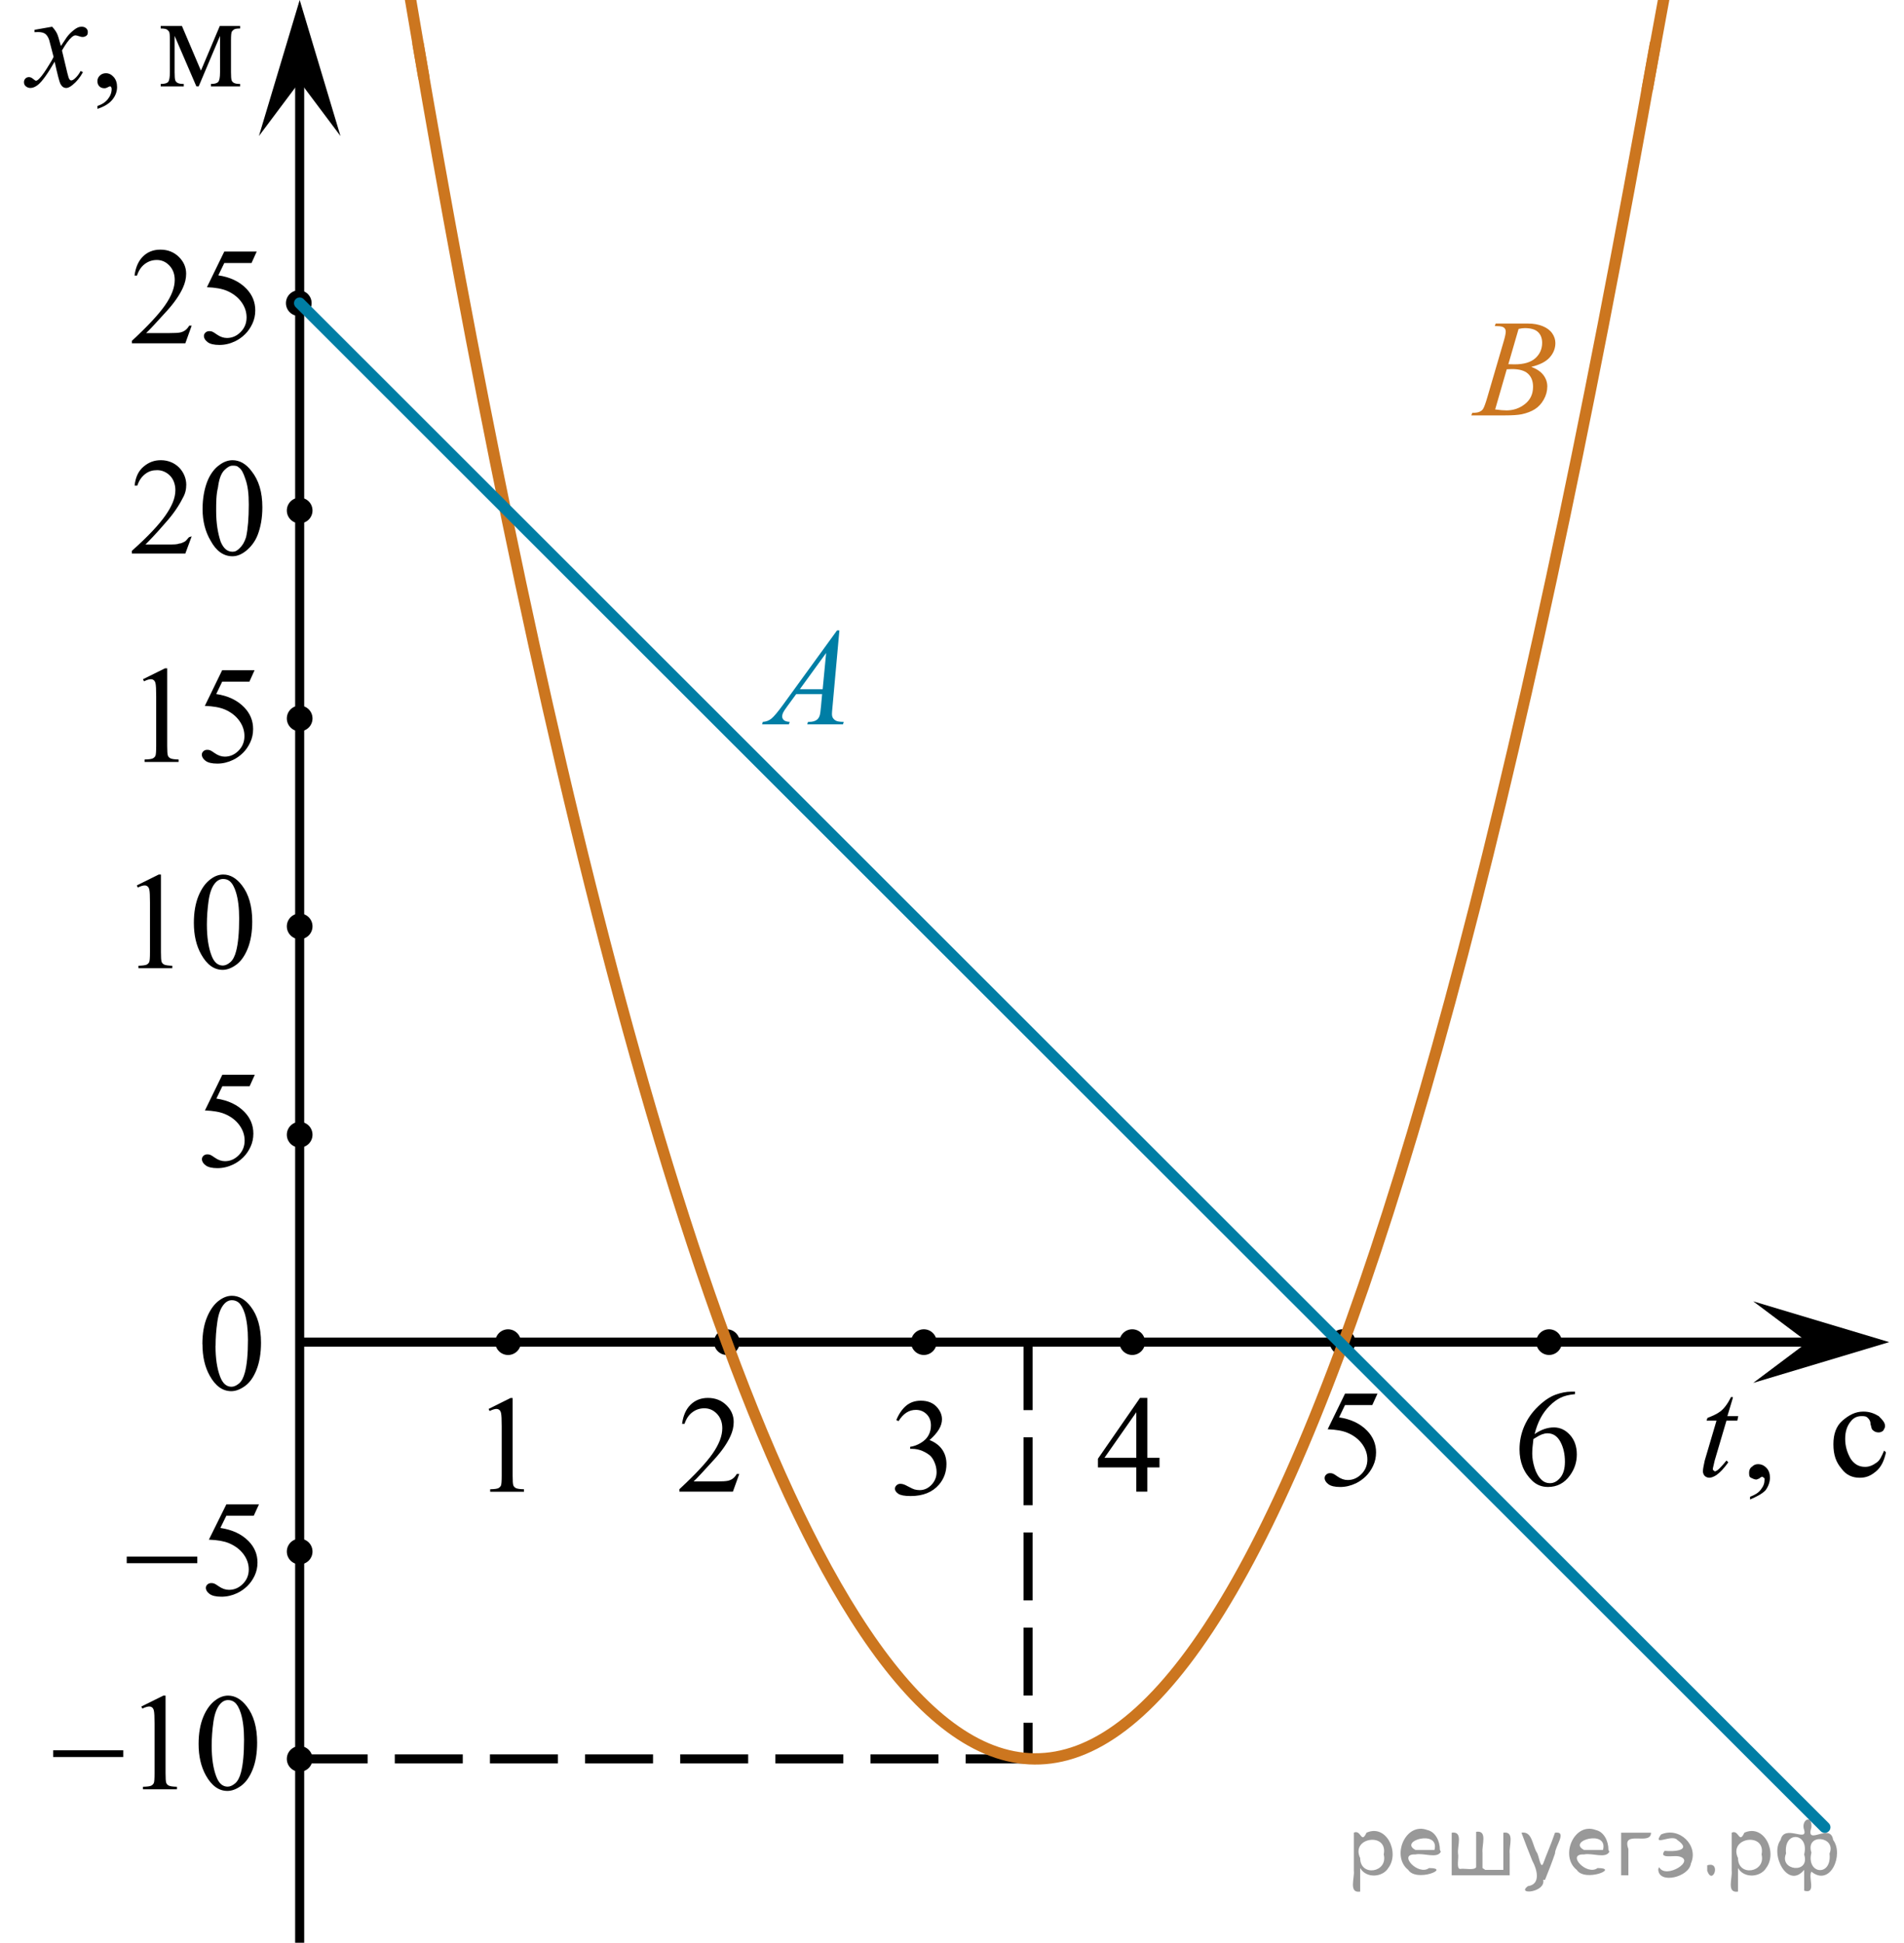 <?xml version="1.0" encoding="utf-8"?>
<!-- Generator: Adobe Illustrator 16.0.0, SVG Export Plug-In . SVG Version: 6.00 Build 0)  -->
<!DOCTYPE svg PUBLIC "-//W3C//DTD SVG 1.1//EN" "http://www.w3.org/Graphics/SVG/1.1/DTD/svg11.dtd">
<svg version="1.1" id="Слой_1" xmlns="http://www.w3.org/2000/svg" xmlns:xlink="http://www.w3.org/1999/xlink" x="0px" y="0px"
	 width="210.135px" height="214.393px" viewBox="-9.416 -15.25 210.135 214.393"
	 enable-background="new -9.416 -15.25 210.135 214.393" xml:space="preserve">
<line fill="none" stroke="#000000" stroke-miterlimit="10" stroke-dasharray="7.5,3" x1="104.045" y1="132.865" x2="104.045" y2="178.856"/>
<circle cx="70.804" cy="132.865" r="1.417"/>
<circle cx="138.757" cy="132.862" r="1.417"/>
<line fill="none" stroke="#000000" stroke-miterlimit="10" x1="23.657" y1="132.865" x2="193.56" y2="132.865"/>
<polygon points="23.66,-6.243 19.16,-0.238 23.66,-15.25 28.16,-0.238 "/>
<g>
	<g>
		<g>
			<g>
				<g>
					<g>
						<g>
							<g>
								<g>
									<g>
										<g>
											<g>
												<g>
													<g>
														<g>
															<g>
																<g>
																	<g>
																		<g>
																			<defs>
																				<rect id="SVGID_1_" x="10.091" y="99.586" width="12.358" height="18.067"/>
																			</defs>
																			<clipPath id="SVGID_2_">
																				<use xlink:href="#SVGID_1_"  overflow="visible"/>
																			</clipPath>
																			<g clip-path="url(#SVGID_2_)">
																				<g enable-background="new    ">
																					<path d="M18.707,103.357l-0.576,1.27h-3.01l-0.656,1.359c1.303,0.194,2.336,0.684,3.099,1.471
																						c0.653,0.678,0.981,1.475,0.981,2.391c0,0.533-0.107,1.025-0.321,1.478
																						c-0.215,0.453-0.483,0.84-0.808,1.158c-0.325,0.318-0.686,0.574-1.086,0.769
																						c-0.565,0.273-1.147,0.41-1.741,0.41c-0.6,0-1.036-0.103-1.31-0.31
																						c-0.273-0.206-0.409-0.434-0.409-0.684c0-0.14,0.056-0.262,0.169-0.369
																						s0.256-0.161,0.428-0.161c0.128,0,0.24,0.019,0.336,0.06s0.259,0.143,0.49,0.306
																						c0.369,0.261,0.743,0.389,1.122,0.389c0.575,0,1.08-0.221,1.516-0.66
																						c0.435-0.441,0.652-0.979,0.652-1.609c0-0.613-0.194-1.185-0.583-1.715
																						c-0.388-0.531-0.924-0.94-1.608-1.228c-0.536-0.225-1.267-0.353-2.19-0.389l1.918-3.935h3.588
																						V103.357L18.707,103.357z"/>
																				</g>
																			</g>
																		</g>
																	</g>
																</g>
															</g>
														</g>
													</g>
												</g>
											</g>
										</g>
									</g>
								</g>
							</g>
						</g>
					</g>
				</g>
			</g>
		</g>
	</g>
</g>
<g>
	<g>
		<g>
			<g>
				<g>
					<g>
						<g>
							<defs>
								<rect id="SVGID_3_" x="1.75" y="147.036" width="20.699" height="17.871"/>
							</defs>
							<clipPath id="SVGID_4_">
								<use xlink:href="#SVGID_3_"  overflow="visible"/>
							</clipPath>
							<g clip-path="url(#SVGID_4_)">
								<path d="M19.165,150.769l-0.578,1.255h-3.024l-0.659,1.344c1.309,0.193,2.347,0.678,3.112,1.455
									c0.657,0.67,0.986,1.457,0.986,2.363c0,0.525-0.107,1.014-0.322,1.461
									c-0.215,0.449-0.486,0.83-0.811,1.145c-0.326,0.315-0.69,0.568-1.09,0.761
									c-0.568,0.271-1.151,0.405-1.749,0.405c-0.604,0-1.042-0.102-1.316-0.306s-0.411-0.43-0.411-0.676
									c0-0.138,0.057-0.26,0.171-0.365c0.113-0.106,0.257-0.159,0.43-0.159c0.128,0,0.241,0.019,0.337,0.06
									c0.097,0.039,0.261,0.139,0.493,0.302c0.37,0.257,0.746,0.384,1.127,0.384
									c0.578,0,1.086-0.218,1.522-0.652c0.438-0.438,0.656-0.967,0.656-1.592c0-0.606-0.195-1.17-0.585-1.695
									c-0.391-0.523-0.929-0.928-1.616-1.215c-0.539-0.221-1.272-0.35-2.201-0.383l1.927-3.891h3.603V150.769
									L19.165,150.769z"/>
							</g>
						</g>
					</g>
				</g>
			</g>
		</g>
	</g>
	<g>
		<g>
			<g>
				<g>
					<g>
						<g>
							<defs>
								<rect id="SVGID_5_" x="1.75" y="147.036" width="20.699" height="17.871"/>
							</defs>
							<clipPath id="SVGID_6_">
								<use xlink:href="#SVGID_5_"  overflow="visible"/>
							</clipPath>
							<g clip-path="url(#SVGID_6_)">
								<path d="M4.571,156.528h7.783v0.731H4.571V156.528z"/>
							</g>
						</g>
					</g>
				</g>
			</g>
		</g>
	</g>
</g>
<g>
	<g>
		<g>
			<g>
				<g>
					<g>
						<g>
							<g>
								<g>
									<g>
										<g>
											<g>
												<g>
													<defs>
														<rect id="SVGID_7_" x="175.728" y="135.128" width="26.5" height="18.2"/>
													</defs>
													<clipPath id="SVGID_8_">
														<use xlink:href="#SVGID_7_"  overflow="visible"/>
													</clipPath>
													<g clip-path="url(#SVGID_8_)">
														<g enable-background="new    ">
															<path d="M183.728,150.23v-0.302c0.5-0.198,0.898-0.4,1.199-0.8
																c0.301-0.398,0.4-0.7,0.4-1.101c0-0.1,0-0.199-0.1-0.199l-0.102-0.099
																c-0.1,0-0.199,0-0.398,0.198c-0.102,0-0.201,0.1-0.301,0.1c-0.199,0-0.4-0.1-0.6-0.199
																c-0.201-0.099-0.201-0.301-0.201-0.599c0-0.202,0.102-0.5,0.301-0.602
																c0.199-0.2,0.4-0.3,0.699-0.3c0.301,0,0.602,0.1,0.9,0.401
																c0.301,0.298,0.4,0.698,0.4,1.099c0,0.5-0.199,1-0.5,1.401
																C185.027,149.628,184.427,149.928,183.728,150.23z"/>
														</g>
														<g enable-background="new    ">
															<path d="M198.728,145.027c-0.201,0.9-0.5,1.601-1.102,2.101c-0.6,0.5-1.1,0.7-1.799,0.7
																c-0.801,0-1.5-0.301-2-1c-0.6-0.7-0.9-1.5-0.9-2.7c0-1.101,0.301-2,1-2.601
																c0.699-0.6,1.4-1,2.301-1c0.699,0,1.199,0.202,1.699,0.5c0.4,0.4,0.699,0.702,0.699,1.101
																c0,0.2-0.1,0.3-0.199,0.5c-0.1,0.102-0.301,0.2-0.5,0.2c-0.301,0-0.5-0.099-0.699-0.301
																c-0.102-0.1-0.102-0.298-0.201-0.6c0-0.3-0.1-0.5-0.299-0.698
																c-0.201-0.202-0.4-0.202-0.701-0.202c-0.5,0-0.9,0.202-1.199,0.601
																c-0.4,0.5-0.6,1.102-0.6,1.899c0,0.801,0.199,1.5,0.6,2.202
																c0.4,0.599,0.9,0.898,1.6,0.898c0.5,0,0.9-0.2,1.301-0.5c0.299-0.2,0.5-0.601,0.799-1.3
																L198.728,145.027z"/>
														</g>
													</g>
												</g>
											</g>
										</g>
									</g>
								</g>
							</g>
						</g>
					</g>
				</g>
			</g>
		</g>
		<g>
			<g>
				<g>
					<g>
						<g>
							<g>
								<g>
									<g>
										<g>
											<g>
												<g>
													<defs>
														<rect id="SVGID_9_" x="175.728" y="135.128" width="26.5" height="18.2"/>
													</defs>
													<clipPath id="SVGID_10_">
														<use xlink:href="#SVGID_9_"  overflow="visible"/>
													</clipPath>
													<g clip-path="url(#SVGID_10_)">
														<g enable-background="new    ">
															<path d="M181.827,139.027l-0.6,2h1.199l-0.1,0.5h-1.201l-1.299,4.4
																c-0.1,0.5-0.201,0.802-0.201,0.901s0,0.198,0.102,0.198l0.1,0.101c0.1,0,0.299-0.101,0.5-0.299
																c0.1-0.1,0.4-0.401,0.799-0.901l0.201,0.2c-0.5,0.7-0.9,1.102-1.301,1.399
																c-0.299,0.202-0.6,0.301-0.799,0.301c-0.201,0-0.4-0.099-0.5-0.2
																c-0.102-0.101-0.201-0.3-0.201-0.5c0-0.3,0.1-0.7,0.201-1.2l1.299-4.4h-1.1
																l0.1-0.298c0.5-0.202,1-0.401,1.4-0.702c0.4-0.298,0.801-0.798,1.199-1.6h0.201V139.027
																L181.827,139.027z"/>
														</g>
													</g>
												</g>
											</g>
										</g>
									</g>
								</g>
							</g>
						</g>
					</g>
				</g>
			</g>
		</g>
	</g>
</g>
<g>
	<g>
		<g>
			<g>
				<g>
					<g>
						<g>
							<g>
								<defs>
									<rect id="SVGID_11_" x="-9.416" y="-15.196" width="29.809" height="14.903"/>
								</defs>
								<clipPath id="SVGID_12_">
									<use xlink:href="#SVGID_11_"  overflow="visible"/>
								</clipPath>
								<g clip-path="url(#SVGID_12_)">
									<path d="M1.335-3.234v-0.32c0.5-0.164,0.887-0.421,1.161-0.768s0.411-0.714,0.411-1.103
										c0-0.092-0.021-0.17-0.065-0.232C2.808-5.701,2.774-5.723,2.74-5.723c-0.054,0-0.17,0.048-0.35,0.145
										C2.304-5.533,2.211-5.512,2.115-5.512c-0.238,0-0.427-0.07-0.567-0.21
										c-0.142-0.141-0.212-0.335-0.212-0.582c0-0.238,0.092-0.441,0.273-0.611s0.404-0.255,0.666-0.255
										c0.32,0,0.605,0.14,0.855,0.418c0.25,0.279,0.375,0.649,0.375,1.11c0,0.499-0.174,0.965-0.52,1.394
										C2.637-3.819,2.087-3.481,1.335-3.234z"/>
								</g>
							</g>
						</g>
					</g>
				</g>
			</g>
		</g>
		<g>
			<g>
				<g>
					<g>
						<g>
							<g>
								<defs>
									<rect id="SVGID_13_" x="-9.416" y="-15.196" width="29.809" height="14.903"/>
								</defs>
								<clipPath id="SVGID_14_">
									<use xlink:href="#SVGID_13_"  overflow="visible"/>
								</clipPath>
								<g clip-path="url(#SVGID_14_)">
									<path d="M12.759-7.455l2.082-4.927h2.248v0.276c-0.33,0-0.549,0.033-0.658,0.099
										c-0.109,0.065-0.195,0.146-0.259,0.244c-0.062,0.097-0.095,0.412-0.095,0.945v3.537
										c0,0.461,0.023,0.758,0.069,0.892s0.141,0.234,0.284,0.302c0.143,0.069,0.362,0.102,0.658,0.102v0.269
										h-3.224v-0.269c0.398,0,0.665-0.074,0.801-0.223c0.136-0.147,0.203-0.506,0.203-1.073v-4.01L12.512-5.716
										h-0.255l-2.401-5.574v4.01c0,0.461,0.024,0.758,0.072,0.892c0.049,0.134,0.144,0.234,0.284,0.302
										c0.141,0.069,0.359,0.102,0.655,0.102v0.269H8.321v-0.269c0.432,0,0.708-0.079,0.829-0.237
										c0.121-0.157,0.182-0.509,0.182-1.058v-3.537c0-0.519-0.026-0.825-0.08-0.92
										c-0.053-0.095-0.136-0.18-0.247-0.255s-0.34-0.113-0.684-0.113v-0.276h2.343L12.759-7.455z"/>
								</g>
							</g>
						</g>
					</g>
				</g>
			</g>
		</g>
		<g>
			<g>
				<g>
					<g>
						<g>
							<g>
								<defs>
									<rect id="SVGID_15_" x="-9.416" y="-15.196" width="29.809" height="14.903"/>
								</defs>
								<clipPath id="SVGID_16_">
									<use xlink:href="#SVGID_15_"  overflow="visible"/>
								</clipPath>
								<g clip-path="url(#SVGID_16_)">
									<path d="M-3.663-12.302c0.238,0.253,0.417,0.505,0.539,0.756c0.087,0.175,0.231,0.634,0.429,1.377
										l0.641-0.961c0.17-0.233,0.376-0.455,0.619-0.666c0.242-0.211,0.455-0.355,0.64-0.433
										c0.117-0.049,0.245-0.073,0.386-0.073c0.209,0,0.375,0.056,0.499,0.168c0.123,0.111,0.185,0.247,0.185,0.407
										c0,0.185-0.037,0.31-0.109,0.378c-0.136,0.122-0.291,0.183-0.466,0.183c-0.102,0-0.211-0.022-0.327-0.065
										c-0.229-0.078-0.381-0.117-0.459-0.117c-0.116,0-0.255,0.068-0.415,0.204
										c-0.301,0.252-0.659,0.74-1.076,1.463l0.597,2.503c0.092,0.384,0.169,0.613,0.232,0.689
										s0.126,0.112,0.19,0.112c0.102,0,0.221-0.056,0.356-0.167c0.267-0.224,0.495-0.515,0.684-0.874l0.255,0.131
										c-0.306,0.573-0.693,1.048-1.164,1.426c-0.267,0.214-0.492,0.32-0.677,0.32
										c-0.272,0-0.487-0.152-0.647-0.458C-2.855-6.189-3.066-7.004-3.386-8.444
										c-0.757,1.315-1.363,2.161-1.819,2.539C-5.502-5.662-5.788-5.541-6.064-5.541
										c-0.194,0-0.371-0.07-0.531-0.211c-0.116-0.106-0.175-0.25-0.175-0.43c0-0.161,0.054-0.293,0.16-0.4
										c0.106-0.106,0.238-0.16,0.394-0.16c0.154,0,0.319,0.077,0.494,0.232c0.126,0.111,0.224,0.167,0.291,0.167
										c0.059,0,0.134-0.038,0.226-0.116C-4.977-6.643-4.667-7.04-4.274-7.652
										c0.394-0.611,0.65-1.053,0.771-1.324c-0.301-1.179-0.463-1.803-0.487-1.87
										c-0.111-0.315-0.258-0.539-0.436-0.67c-0.18-0.131-0.444-0.196-0.794-0.196
										c-0.111,0-0.239,0.005-0.385,0.015v-0.263L-3.663-12.302z"/>
								</g>
							</g>
						</g>
					</g>
				</g>
			</g>
		</g>
	</g>
</g>
<g>
	<g>
		<g>
			<g>
				<g>
					<g>
						<g>
							<g>
								<g>
									<g>
										<g>
											<g>
												<g>
													<g>
														<g>
															<g>
																<g>
																	<g>
																		<g>
																			<defs>
																				<rect id="SVGID_17_" x="71.719" y="50.773" width="15.125" height="16.694"/>
																			</defs>
																			<clipPath id="SVGID_18_">
																				<use xlink:href="#SVGID_17_"  overflow="visible"/>
																			</clipPath>
																			<g clip-path="url(#SVGID_18_)">
																				<g enable-background="new    ">
																					<path fill="#007EA5" d="M83.224,54.321l-0.762,8.431c-0.039,0.394-0.059,0.652-0.059,0.777
																						c0,0.199,0.037,0.351,0.111,0.456c0.093,0.144,0.22,0.251,0.38,0.321
																						c0.159,0.069,0.429,0.104,0.809,0.104l-0.081,0.277H79.678l0.081-0.277h0.17
																						c0.32,0,0.581-0.07,0.783-0.209c0.143-0.095,0.254-0.252,0.332-0.472
																						c0.055-0.154,0.105-0.518,0.155-1.091l0.118-1.285h-2.865l-1.02,1.397
																						c-0.231,0.314-0.377,0.54-0.435,0.676c-0.059,0.138-0.089,0.266-0.089,0.386
																						c0,0.159,0.064,0.296,0.192,0.41c0.128,0.115,0.34,0.178,0.635,0.188l-0.081,0.277h-2.962
																						l0.082-0.277c0.363-0.014,0.685-0.139,0.963-0.37c0.278-0.231,0.693-0.727,1.244-1.483
																						l5.982-8.236h0.26V54.321L83.224,54.321z M81.761,56.81l-2.902,3.999h2.518L81.761,56.81z"/>
																				</g>
																			</g>
																		</g>
																	</g>
																</g>
															</g>
														</g>
													</g>
												</g>
											</g>
										</g>
									</g>
								</g>
							</g>
						</g>
					</g>
				</g>
			</g>
		</g>
	</g>
</g>
<g>
	<g>
		<g>
			<g>
				<g>
					<g>
						<g>
							<g>
								<g>
									<g>
										<g>
											<g>
												<g>
													<g>
														<g>
															<g>
																<g>
																	<g>
																		<g>
																			<g>
																				<defs>
																					<rect id="SVGID_19_" x="150.353" y="16.68" width="15.123" height="16.695"/>
																				</defs>
																				<clipPath id="SVGID_20_">
																					<use xlink:href="#SVGID_19_"  overflow="visible"/>
																				</clipPath>
																				<g clip-path="url(#SVGID_20_)">
																					<g enable-background="new    ">
																						<path fill="#CC761F" d="M155.554,20.734l0.103-0.276h3.574c0.6,0,1.135,0.095,1.605,0.284
																							s0.822,0.453,1.057,0.792s0.35,0.697,0.35,1.076c0,0.583-0.207,1.111-0.623,1.581
																							s-1.094,0.818-2.035,1.042c0.606,0.231,1.051,0.534,1.338,0.912
																							c0.285,0.379,0.428,0.794,0.428,1.248c0,0.504-0.129,0.984-0.385,1.442
																							c-0.256,0.46-0.584,0.815-0.984,1.069c-0.402,0.254-0.887,0.44-1.451,0.56
																							c-0.404,0.085-1.035,0.127-1.891,0.127h-3.672l0.098-0.276c0.383-0.01,0.644-0.048,0.781-0.112
																							c0.197-0.085,0.338-0.196,0.422-0.336c0.117-0.19,0.275-0.623,0.473-1.301l1.795-6.137
																							c0.152-0.518,0.229-0.882,0.229-1.091c0-0.185-0.068-0.33-0.203-0.438
																							c-0.135-0.106-0.393-0.16-0.771-0.16C155.706,20.742,155.628,20.739,155.554,20.734z
																							 M155.597,29.936c0.533,0.069,0.949,0.104,1.248,0.104c0.769,0,1.449-0.234,2.043-0.703
																							s0.891-1.103,0.891-1.906c0-0.613-0.184-1.092-0.551-1.435
																							c-0.367-0.344-0.959-0.516-1.775-0.516c-0.158,0-0.35,0.008-0.576,0.022L155.597,29.936z
																							 M157.052,24.942c0.32,0.01,0.553,0.016,0.695,0.016c1.023,0,1.785-0.227,2.285-0.677
																							c0.5-0.451,0.75-1.016,0.75-1.693c0-0.513-0.152-0.913-0.459-1.199
																							c-0.305-0.287-0.791-0.43-1.461-0.43c-0.178,0-0.404,0.029-0.68,0.09L157.052,24.942z"/>
																					</g>
																				</g>
																			</g>
																		</g>
																	</g>
																</g>
															</g>
														</g>
													</g>
												</g>
											</g>
										</g>
									</g>
								</g>
							</g>
						</g>
					</g>
				</g>
			</g>
		</g>
	</g>
</g>
<g>
	<g>
		<g>
			<g>
				<g>
					<g>
						<g>
							<g>
								<g>
									<defs>
										<rect id="SVGID_21_" x="41.893" y="135.449" width="9.53" height="16.699"/>
									</defs>
									<clipPath id="SVGID_22_">
										<use xlink:href="#SVGID_21_"  overflow="visible"/>
									</clipPath>
									<g clip-path="url(#SVGID_22_)">
										<g enable-background="new    ">
											<path d="M44.508,140.233l2.413-1.203h0.241v8.558c0,0.568,0.023,0.922,0.069,1.062
												s0.143,0.246,0.289,0.321c0.146,0.074,0.443,0.117,0.893,0.127v0.276h-3.731v-0.276
												c0.469-0.01,0.77-0.051,0.907-0.122c0.137-0.073,0.231-0.17,0.285-0.293
												c0.054-0.122,0.08-0.487,0.08-1.094v-5.471c0-0.738-0.024-1.211-0.073-1.42
												c-0.034-0.161-0.096-0.277-0.186-0.352c-0.09-0.076-0.198-0.113-0.325-0.113
												c-0.181,0-0.432,0.077-0.753,0.231L44.508,140.233z"/>
										</g>
									</g>
								</g>
							</g>
						</g>
					</g>
				</g>
			</g>
		</g>
	</g>
</g>
<line fill="none" stroke="#000000" stroke-miterlimit="10" stroke-dasharray="7.5,3" x1="23.657" y1="178.856" x2="104.997" y2="178.856"/>
<path fill="none" stroke="#CC761F" stroke-width="1.25" stroke-linecap="round" stroke-linejoin="round" stroke-miterlimit="10" d="
	M173.273-10.392C111.511,338.376,59.614,123.562,36.723-10.402"/>
<line fill="none" stroke="#000000" stroke-miterlimit="10" x1="23.657" y1="199.143" x2="23.657" y2="-7.744"/>
<g>
	<g>
		<g>
			<g>
				<g>
					<defs>
						<rect id="SVGID_23_" x="10.1" y="124.186" width="12.35" height="18.07"/>
					</defs>
					<clipPath id="SVGID_24_">
						<use xlink:href="#SVGID_23_"  overflow="visible"/>
					</clipPath>
					<g clip-path="url(#SVGID_24_)">
						<g>
							<path d="M12.92,133.076c0-1.16,0.17-2.15,0.519-2.981c0.351-0.83,0.8-1.46,1.37-1.86
								c0.44-0.319,0.9-0.489,1.37-0.489c0.769,0,1.46,0.399,2.07,1.19c0.76,0.981,1.14,2.311,1.14,3.99
								c0,1.17-0.17,2.17-0.5,3s-0.76,1.42-1.28,1.789c-0.519,0.371-1.02,0.56-1.5,0.56
								c-0.95,0-1.75-0.57-2.38-1.71c-0.54-0.96-0.8-2.12-0.8-3.47L12.92,133.076z M14.369,133.266
								c0,1.391,0.171,2.529,0.511,3.411c0.279,0.74,0.699,1.109,1.25,1.109c0.27,0,0.54-0.119,0.83-0.359
								c0.29-0.241,0.5-0.65,0.649-1.211c0.231-0.859,0.34-2.059,0.34-3.619c0-1.15-0.12-2.121-0.35-2.891
								c-0.18-0.57-0.41-0.981-0.69-1.221c-0.199-0.158-0.449-0.25-0.73-0.25c-0.33,0-0.63,0.15-0.89,0.461
								c-0.351,0.41-0.601,1.06-0.721,1.951c-0.13,0.889-0.19,1.76-0.19,2.619h-0.011V133.266L14.369,133.266
								z"/>
						</g>
					</g>
				</g>
			</g>
		</g>
	</g>
</g>
<g>
	<g>
		<g>
			<g>
				<g>
					<defs>
						<rect id="SVGID_25_" x="2.24" y="32.038" width="20.8" height="18.1"/>
					</defs>
					<clipPath id="SVGID_26_">
						<use xlink:href="#SVGID_25_"  overflow="visible"/>
					</clipPath>
					<g clip-path="url(#SVGID_26_)">
						<g>
							<path d="M11.739,43.938l-0.7,1.899H5.14v-0.3c1.8-1.6,3-2.9,3.7-3.9
								c0.699-1,1.1-1.899,1.1-2.8c0-0.6-0.2-1.2-0.6-1.6c-0.4-0.4-0.9-0.601-1.4-0.601
								s-0.9,0.101-1.3,0.4c-0.4,0.3-0.7,0.7-0.9,1.3H5.44c0.1-0.899,0.4-1.6,1-2.1
								s1.2-0.7,1.9-0.7c0.8,0,1.5,0.3,2,0.8s0.8,1.2,0.8,1.9c0,0.5-0.101,1-0.4,1.5
								c-0.399,0.8-1,1.7-1.8,2.6c-1.2,1.4-2,2.2-2.3,2.5h2.6c0.5,0,0.9,0,1.101-0.1
								c0.199,0,0.399-0.101,0.6-0.2s0.3-0.3,0.5-0.5L11.739,43.938L11.739,43.938L11.739,43.938z"/>
							<path d="M12.94,40.938c0-1.201,0.2-2.201,0.5-3c0.3-0.801,0.8-1.5,1.4-1.901
								c0.399-0.3,0.899-0.5,1.399-0.5c0.8,0,1.5,0.401,2.101,1.2c0.8,1,1.199,2.3,1.199,4
								c0,1.201-0.199,2.201-0.5,3c-0.3,0.8-0.8,1.399-1.3,1.8c-0.5,0.401-1,0.6-1.5,0.6
								c-1,0-1.8-0.6-2.399-1.699C13.239,43.438,12.94,42.238,12.94,40.938L12.94,40.938z M14.44,41.138
								c0,1.4,0.2,2.5,0.5,3.4c0.3,0.7,0.7,1.1,1.3,1.1c0.3,0,0.5-0.1,0.8-0.399
								c0.301-0.3,0.5-0.601,0.7-1.2c0.2-0.9,0.3-2.1,0.3-3.6c0-1.2-0.1-2.101-0.399-2.9
								c-0.2-0.6-0.4-1-0.7-1.2c-0.2-0.2-0.4-0.2-0.7-0.2s-0.6,0.2-0.899,0.5
								c-0.4,0.4-0.601,1.101-0.7,1.9C14.44,39.337,14.44,40.238,14.44,41.138L14.44,41.138z"/>
						</g>
					</g>
				</g>
			</g>
		</g>
	</g>
</g>
<g>
	<g>
		<g>
			<g>
				<g>
					<defs>
						<rect id="SVGID_27_" x="-6.35" y="168.321" width="28.8" height="18.077"/>
					</defs>
					<clipPath id="SVGID_28_">
						<use xlink:href="#SVGID_27_"  overflow="visible"/>
					</clipPath>
					<g clip-path="url(#SVGID_28_)">
						<g enable-background="new    ">
							<path d="M6.182,173.074l2.431-1.202h0.243v8.552c0,0.566,0.023,0.92,0.07,1.06
								c0.046,0.139,0.144,0.246,0.291,0.32s0.446,0.117,0.898,0.127v0.277H6.359v-0.277
								c0.472-0.01,0.776-0.051,0.913-0.122c0.138-0.073,0.233-0.169,0.288-0.291
								c0.054-0.121,0.081-0.486,0.081-1.095v-5.469c0-0.736-0.025-1.209-0.074-1.418
								c-0.034-0.16-0.097-0.277-0.188-0.352s-0.2-0.111-0.328-0.111c-0.182,0-0.435,0.076-0.759,0.231
								L6.182,173.074z"/>
							<path d="M12.502,177.205c0-1.156,0.172-2.15,0.516-2.984s0.8-1.455,1.37-1.863
								c0.441-0.324,0.898-0.486,1.37-0.486c0.766,0,1.453,0.397,2.062,1.188
								c0.761,0.981,1.142,2.311,1.142,3.988c0,1.176-0.167,2.174-0.501,2.996c-0.334,0.82-0.76,1.418-1.278,1.789
								c-0.518,0.371-1.018,0.557-1.499,0.557c-0.952,0-1.745-0.57-2.379-1.711
								C12.77,179.717,12.502,178.559,12.502,177.205z M13.946,177.391c0,1.395,0.17,2.533,0.509,3.415
								c0.279,0.742,0.697,1.113,1.252,1.113c0.266,0,0.54-0.121,0.825-0.363c0.284-0.24,0.501-0.646,0.648-1.213
								c0.226-0.857,0.339-2.065,0.339-3.623c0-1.154-0.118-2.119-0.353-2.891
								c-0.177-0.572-0.405-0.979-0.685-1.217c-0.201-0.164-0.444-0.248-0.73-0.248c-0.334,0-0.631,0.152-0.891,0.457
								c-0.353,0.412-0.595,1.062-0.723,1.949C14.01,175.656,13.946,176.529,13.946,177.391z"/>
						</g>
					</g>
				</g>
			</g>
		</g>
	</g>
	<g>
		<g>
			<g>
				<g>
					<defs>
						<rect id="SVGID_29_" x="-6.35" y="168.321" width="28.8" height="18.077"/>
					</defs>
					<clipPath id="SVGID_30_">
						<use xlink:href="#SVGID_29_"  overflow="visible"/>
					</clipPath>
					<g clip-path="url(#SVGID_30_)">
						<g enable-background="new    ">
							<path d="M-3.55,177.906h7.734v0.74h-7.734V177.906z"/>
						</g>
					</g>
				</g>
			</g>
		</g>
	</g>
</g>
<g>
	<g>
		<g>
			<g>
				<g>
					<g>
						<g>
							<g>
								<g>
									<g>
										<g>
											<g>
												<g>
													<g>
														<g>
															<g>
																<g>
																	<g>
																		<g>
																			<g>
																				<g>
																					<defs>
																						<rect id="SVGID_31_" x="3.075" y="77.696" width="19.13" height="18.075"/>
																					</defs>
																					<clipPath id="SVGID_32_">
																						<use xlink:href="#SVGID_31_"  overflow="visible"/>
																					</clipPath>
																					<g clip-path="url(#SVGID_32_)">
																						<g enable-background="new    ">
																							<path d="M5.683,82.46l2.422-1.201h0.242v8.552c0,0.569,0.022,0.922,0.068,1.065
																								c0.048,0.141,0.144,0.248,0.29,0.322c0.146,0.072,0.445,0.113,0.896,0.127v0.272H5.861v-0.272
																								c0.47-0.014,0.771-0.055,0.908-0.121c0.139-0.074,0.231-0.17,0.286-0.291
																								c0.056-0.123,0.081-0.488,0.081-1.1v-5.468c0-0.732-0.022-1.21-0.073-1.419
																								c-0.032-0.158-0.097-0.272-0.189-0.35c-0.091-0.077-0.198-0.113-0.325-0.113
																								c-0.183,0-0.435,0.078-0.758,0.232L5.683,82.46z"/>
																							<path d="M11.98,86.591c0-1.154,0.173-2.151,0.516-2.985c0.344-0.834,0.799-1.455,1.365-1.859
																								c0.44-0.324,0.896-0.486,1.363-0.486c0.766,0,1.449,0.397,2.059,1.188
																								c0.758,0.981,1.139,2.311,1.139,3.986c0,1.177-0.168,2.175-0.5,2.997
																								c-0.332,0.82-0.758,1.419-1.273,1.79s-1.014,0.556-1.492,0.556
																								c-0.949,0-1.738-0.568-2.371-1.71C12.245,89.104,11.98,87.947,11.98,86.591z M13.417,86.779
																								c0,1.393,0.17,2.529,0.508,3.41c0.277,0.742,0.693,1.113,1.248,1.113
																								c0.264,0,0.539-0.121,0.822-0.361c0.283-0.24,0.498-0.646,0.646-1.215
																								c0.227-0.854,0.338-2.062,0.338-3.622c0-1.152-0.115-2.117-0.353-2.891
																								c-0.178-0.574-0.404-0.981-0.684-1.217c-0.201-0.166-0.443-0.246-0.729-0.246
																								c-0.332,0-0.629,0.148-0.889,0.455c-0.353,0.414-0.592,1.062-0.719,1.949
																								C13.482,85.042,13.417,85.917,13.417,86.779z"/>
																						</g>
																					</g>
																				</g>
																			</g>
																		</g>
																	</g>
																</g>
															</g>
														</g>
													</g>
												</g>
											</g>
										</g>
									</g>
								</g>
							</g>
						</g>
					</g>
				</g>
			</g>
		</g>
	</g>
</g>
<g>
	<g>
		<g>
			<g>
				<g>
					<defs>
						<rect id="SVGID_33_" x="3.737" y="54.927" width="17.817" height="18.078"/>
					</defs>
					<clipPath id="SVGID_34_">
						<use xlink:href="#SVGID_33_"  overflow="visible"/>
					</clipPath>
					<g clip-path="url(#SVGID_34_)">
						<path d="M6.364,59.705l2.429-1.202h0.243v8.552c0,0.567,0.023,0.921,0.07,1.06
							c0.046,0.14,0.144,0.248,0.29,0.321c0.147,0.074,0.447,0.118,0.898,0.127v0.276H6.54V68.564
							c0.472-0.01,0.775-0.051,0.913-0.123s0.233-0.169,0.287-0.291s0.081-0.487,0.081-1.095v-5.467
							c0-0.737-0.024-1.21-0.073-1.42c-0.034-0.159-0.098-0.276-0.188-0.351c-0.091-0.074-0.2-0.112-0.328-0.112
							c-0.182,0-0.435,0.077-0.758,0.231L6.364,59.705z"/>
						<path d="M18.68,58.712l-0.574,1.269h-3.004l-0.654,1.36c1.301,0.194,2.33,0.685,3.092,1.472
							c0.652,0.677,0.979,1.473,0.979,2.389c0,0.533-0.105,1.027-0.32,1.48
							c-0.213,0.453-0.482,0.839-0.805,1.157c-0.324,0.318-0.685,0.575-1.084,0.769
							c-0.565,0.273-1.143,0.411-1.736,0.411c-0.6,0-1.034-0.103-1.307-0.31
							c-0.273-0.206-0.408-0.435-0.408-0.684c0-0.139,0.056-0.263,0.169-0.369
							c0.112-0.107,0.255-0.161,0.427-0.161c0.128,0,0.239,0.02,0.335,0.06s0.259,0.143,0.489,0.306
							c0.369,0.259,0.742,0.39,1.119,0.39c0.574,0,1.078-0.221,1.514-0.661c0.434-0.44,0.65-0.978,0.65-1.609
							c0-0.612-0.193-1.184-0.582-1.714c-0.387-0.531-0.922-0.94-1.603-1.23c-0.535-0.223-1.264-0.353-2.187-0.388
							l1.913-3.936H18.68L18.68,58.712z"/>
					</g>
				</g>
			</g>
		</g>
	</g>
</g>
<g>
	<g>
		<g>
			<g>
				<g>
					<g>
						<g>
							<g>
								<g>
									<g>
										<g>
											<g>
												<g>
													<g>
														<g>
															<g>
																<g>
																	<g>
																		<g>
																			<g>
																				<g>
																					<defs>
																						<rect id="SVGID_35_" x="108.993" y="135.449" width="12.363" height="16.699"/>
																					</defs>
																					<clipPath id="SVGID_36_">
																						<use xlink:href="#SVGID_35_"  overflow="visible"/>
																					</clipPath>
																					<g clip-path="url(#SVGID_36_)">
																						<g enable-background="new    ">
																							<path d="M118.552,145.625v1.062h-1.344v2.676h-1.217v-2.676h-4.234v-0.957l4.643-6.711h0.81
																								v6.606h1.342V145.625L118.552,145.625z M115.992,145.625v-5.027l-3.512,5.027H115.992z"/>
																						</g>
																					</g>
																				</g>
																			</g>
																		</g>
																	</g>
																</g>
															</g>
														</g>
													</g>
												</g>
											</g>
										</g>
									</g>
								</g>
							</g>
						</g>
					</g>
				</g>
			</g>
		</g>
	</g>
</g>
<g>
	<g>
		<g>
			<g>
				<g>
					<g>
						<g>
							<g>
								<g>
									<g>
										<g>
											<g>
												<g>
													<g>
														<g>
															<g>
																<g>
																	<g>
																		<g>
																			<g>
																				<g>
																					<defs>
																						<rect id="SVGID_37_" x="86.679" y="135.76" width="12.362" height="18.078"/>
																					</defs>
																					<clipPath id="SVGID_38_">
																						<use xlink:href="#SVGID_37_"  overflow="visible"/>
																					</clipPath>
																					<g clip-path="url(#SVGID_38_)">
																						<g enable-background="new    ">
																							<path d="M89.505,141.461c0.283-0.681,0.646-1.209,1.081-1.577
																								c0.435-0.369,0.979-0.559,1.627-0.559c0.802,0,1.417,0.264,1.845,0.79
																								c0.324,0.398,0.487,0.816,0.487,1.265c0,0.735-0.458,1.497-1.373,2.287
																								c0.612,0.242,1.079,0.596,1.395,1.047c0.314,0.453,0.472,0.986,0.472,1.6
																								c0,0.875-0.273,1.635-0.824,2.275c-0.72,0.834-1.761,1.258-3.121,1.258
																								c-0.674,0-1.132-0.086-1.376-0.254c-0.243-0.173-0.364-0.353-0.364-0.549
																								c0-0.143,0.058-0.272,0.174-0.381c0.114-0.107,0.255-0.166,0.417-0.166
																								c0.123,0,0.248,0.021,0.376,0.062c0.084,0.022,0.273,0.114,0.567,0.272
																								c0.295,0.158,0.499,0.25,0.61,0.281c0.184,0.055,0.379,0.082,0.583,0.082
																								c0.501,0,0.938-0.197,1.312-0.59c0.371-0.397,0.558-0.859,0.558-1.397
																								c0-0.393-0.086-0.773-0.258-1.148c-0.128-0.279-0.27-0.488-0.421-0.637
																								c-0.213-0.197-0.503-0.381-0.87-0.543c-0.369-0.158-0.745-0.24-1.129-0.24h-0.236v-0.227
																								c0.391-0.049,0.778-0.19,1.169-0.426c0.394-0.232,0.678-0.518,0.854-0.846
																								c0.178-0.326,0.267-0.688,0.267-1.08c0-0.518-0.157-0.932-0.477-1.244
																								c-0.317-0.316-0.712-0.478-1.187-0.478c-0.763,0-1.397,0.414-1.908,1.24L89.505,141.461z"/>
																						</g>
																					</g>
																				</g>
																			</g>
																		</g>
																	</g>
																</g>
															</g>
														</g>
													</g>
												</g>
											</g>
										</g>
									</g>
								</g>
							</g>
						</g>
					</g>
				</g>
			</g>
		</g>
	</g>
</g>
<g>
	<g>
		<g>
			<g>
				<g>
					<g>
						<g>
							<g>
								<g>
									<g>
										<g>
											<g>
												<g>
													<g>
														<g>
															<g>
																<g>
																	<g>
																		<g>
																			<g>
																				<g>
																					<defs>
																						<rect id="SVGID_39_" x="133.997" y="134.766" width="12.355" height="18.066"/>
																					</defs>
																					<clipPath id="SVGID_40_">
																						<use xlink:href="#SVGID_39_"  overflow="visible"/>
																					</clipPath>
																					<g clip-path="url(#SVGID_40_)">
																						<g enable-background="new    ">
																							<path d="M142.613,138.539l-0.576,1.27h-3.012l-0.654,1.357
																								c1.305,0.195,2.336,0.688,3.1,1.475c0.652,0.678,0.981,1.475,0.981,2.389
																								c0,0.533-0.107,1.027-0.322,1.48c-0.213,0.453-0.48,0.84-0.807,1.157
																								c-0.324,0.318-0.688,0.576-1.086,0.771c-0.565,0.269-1.145,0.41-1.74,0.41
																								c-0.602,0-1.037-0.103-1.312-0.312c-0.272-0.207-0.408-0.435-0.408-0.684
																								c0-0.141,0.059-0.266,0.172-0.369c0.111-0.107,0.256-0.162,0.428-0.162
																								c0.127,0,0.24,0.021,0.336,0.06c0.096,0.041,0.26,0.146,0.49,0.31
																								c0.369,0.258,0.74,0.389,1.121,0.389c0.574,0,1.08-0.221,1.516-0.662
																								c0.438-0.44,0.654-0.979,0.654-1.607c0-0.613-0.195-1.185-0.584-1.715
																								c-0.391-0.531-0.926-0.94-1.607-1.228c-0.535-0.227-1.268-0.355-2.191-0.389l1.92-3.939
																								h3.586h-0.002V138.539L142.613,138.539z"/>
																						</g>
																					</g>
																				</g>
																			</g>
																		</g>
																	</g>
																</g>
															</g>
														</g>
													</g>
												</g>
											</g>
										</g>
									</g>
								</g>
							</g>
						</g>
					</g>
				</g>
			</g>
		</g>
	</g>
</g>
<g>
	<g>
		<g>
			<g>
				<g>
					<g>
						<g>
							<g>
								<g>
									<g>
										<g>
											<defs>
												<rect id="SVGID_41_" x="62.712" y="135.45" width="12.358" height="16.697"/>
											</defs>
											<clipPath id="SVGID_42_">
												<use xlink:href="#SVGID_41_"  overflow="visible"/>
											</clipPath>
											<g clip-path="url(#SVGID_42_)">
												<g enable-background="new    ">
													<path d="M72.173,147.411l-0.701,1.949h-5.901v-0.275c1.735-1.603,2.959-2.916,3.667-3.932
														c0.708-1.022,1.062-1.945,1.062-2.787c0-0.646-0.194-1.172-0.583-1.586
														c-0.391-0.412-0.854-0.617-1.395-0.617c-0.492,0-0.935,0.144-1.324,0.438
														c-0.392,0.291-0.68,0.719-0.865,1.279h-0.272c0.123-0.922,0.439-1.629,0.947-2.123
														c0.51-0.492,1.145-0.738,1.906-0.738c0.812,0,1.488,0.264,2.031,0.793
														c0.543,0.525,0.814,1.148,0.814,1.867c0,0.514-0.116,1.025-0.353,1.541
														c-0.362,0.807-0.954,1.66-1.772,2.562c-1.227,1.355-1.989,2.174-2.295,2.451h2.611
														c0.53,0,0.903-0.021,1.117-0.06c0.214-0.041,0.407-0.117,0.579-0.242
														c0.172-0.121,0.321-0.295,0.449-0.519h0.273v-0.002L72.173,147.411L72.173,147.411z"/>
												</g>
											</g>
										</g>
									</g>
								</g>
							</g>
						</g>
					</g>
				</g>
			</g>
		</g>
	</g>
</g>
<g>
	<g>
		<g>
			<g>
				<g>
					<defs>
						<rect id="SVGID_43_" x="2.292" y="8.723" width="20.581" height="18.078"/>
					</defs>
					<clipPath id="SVGID_44_">
						<use xlink:href="#SVGID_43_"  overflow="visible"/>
					</clipPath>
					<g clip-path="url(#SVGID_44_)">
						<path d="M11.739,20.686l-0.7,1.949H5.144v-0.276c1.734-1.603,2.955-2.914,3.662-3.929
							c0.708-1.016,1.062-1.944,1.062-2.786c0-0.642-0.194-1.17-0.582-1.583c-0.389-0.413-0.853-0.62-1.393-0.62
							c-0.492,0-0.933,0.145-1.323,0.438c-0.391,0.291-0.68,0.718-0.866,1.28H5.431
							c0.123-0.921,0.439-1.628,0.947-2.121s1.144-0.739,1.905-0.739c0.81,0,1.487,0.264,2.03,0.792
							c0.542,0.527,0.815,1.149,0.815,1.867c0,0.513-0.118,1.025-0.354,1.538c-0.363,0.807-0.953,1.661-1.769,2.562
							c-1.224,1.355-1.987,2.171-2.292,2.449h2.609c0.53,0,0.902-0.019,1.116-0.06s0.406-0.12,0.578-0.242
							c0.172-0.123,0.322-0.296,0.45-0.519H11.739L11.739,20.686z"/>
						<path d="M18.918,12.508l-0.576,1.27h-3.006l-0.656,1.359c1.303,0.194,2.334,0.685,3.096,1.472
							c0.652,0.677,0.981,1.474,0.981,2.39c0,0.533-0.107,1.026-0.322,1.48
							c-0.213,0.453-0.482,0.839-0.807,1.157c-0.324,0.319-0.685,0.575-1.082,0.769
							c-0.566,0.274-1.145,0.411-1.74,0.411c-0.6,0-1.035-0.103-1.308-0.31
							c-0.273-0.206-0.409-0.434-0.409-0.682c0-0.14,0.057-0.263,0.169-0.37
							c0.113-0.107,0.256-0.161,0.428-0.161c0.128,0,0.239,0.019,0.335,0.06c0.097,0.04,0.26,0.142,0.49,0.306
							c0.369,0.259,0.742,0.389,1.121,0.389c0.574,0,1.08-0.221,1.514-0.661c0.435-0.44,0.652-0.977,0.652-1.609
							c0-0.612-0.193-1.184-0.582-1.714s-0.924-0.94-1.607-1.23c-0.535-0.224-1.264-0.353-2.188-0.388l1.917-3.937
							H18.918L18.918,12.508z"/>
					</g>
				</g>
			</g>
		</g>
	</g>
</g>
<g>
	<g>
		<g>
			<g>
				<g>
					<g>
						<g>
							<g>
								<g>
									<g>
										<g>
											<g>
												<g>
													<g>
														<g>
															<g>
																<g>
																	<g>
																		<g>
																			<g>
																				<g>
																					<defs>
																						<rect id="SVGID_45_" x="155.367" y="134.76" width="12.363" height="18.078"/>
																					</defs>
																					<clipPath id="SVGID_46_">
																						<use xlink:href="#SVGID_45_"  overflow="visible"/>
																					</clipPath>
																					<g clip-path="url(#SVGID_46_)">
																						<g enable-background="new    ">
																							<path d="M164.411,138.326v0.275c-0.648,0.062-1.18,0.191-1.59,0.393
																								c-0.41,0.199-0.815,0.496-1.217,0.9c-0.402,0.401-0.732,0.854-0.996,1.35
																								c-0.266,0.496-0.482,1.084-0.66,1.768c0.707-0.492,1.418-0.738,2.133-0.738
																								c0.684,0,1.275,0.279,1.777,0.834c0.502,0.559,0.752,1.276,0.752,2.151
																								c0,0.849-0.254,1.617-0.76,2.314c-0.609,0.846-1.416,1.272-2.422,1.272
																								c-0.685,0-1.265-0.231-1.74-0.69c-0.935-0.891-1.401-2.048-1.401-3.465
																								c0-0.906,0.18-1.768,0.537-2.584c0.36-0.816,0.873-1.541,1.539-2.174
																								c0.667-0.633,1.306-1.06,1.914-1.275c0.61-0.219,1.181-0.328,1.706-0.328h0.427v-0.003
																								H164.411L164.411,138.326z M159.821,143.553c-0.088,0.674-0.133,1.217-0.133,1.629
																								c0,0.477,0.088,0.998,0.262,1.559c0.176,0.562,0.435,1.004,0.779,1.332
																								c0.25,0.234,0.555,0.355,0.914,0.355c0.428,0,0.812-0.205,1.147-0.613
																								c0.336-0.408,0.506-0.99,0.506-1.747c0-0.856-0.168-1.589-0.502-2.21s-0.81-0.935-1.424-0.935
																								c-0.188,0-0.389,0.041-0.602,0.118C160.558,143.117,160.239,143.289,159.821,143.553z"/>
																						</g>
																					</g>
																				</g>
																			</g>
																		</g>
																	</g>
																</g>
															</g>
														</g>
													</g>
												</g>
											</g>
										</g>
									</g>
								</g>
							</g>
						</g>
					</g>
				</g>
			</g>
		</g>
	</g>
</g>
<circle cx="46.657" cy="132.865" r="1.417"/>
<circle cx="92.544" cy="132.863" r="1.417"/>
<circle cx="115.544" cy="132.863" r="1.417"/>
<circle cx="161.548" cy="132.862" r="1.417"/>
<circle cx="23.657" cy="109.972" r="1.417"/>
<circle cx="23.657" cy="86.978" r="1.417"/>
<circle cx="23.657" cy="64.035" r="1.417"/>
<circle cx="23.657" cy="41.087" r="1.417"/>
<circle cx="23.559" cy="18.202" r="1.417"/>
<line fill="none" stroke="#007EA5" stroke-width="1.25" stroke-linecap="round" stroke-linejoin="round" stroke-miterlimit="10" x1="23.657" y1="18.202" x2="191.976" y2="186.398"/>
<circle cx="23.657" cy="155.972" r="1.417"/>
<circle cx="23.657" cy="178.856" r="1.417"/>
<polygon points="190.079,132.861 184.079,128.361 199.085,132.861 184.079,137.361 "/>
<line fill="none" stroke="#CC761F" stroke-width="1.25" stroke-linecap="round" stroke-linejoin="round" stroke-miterlimit="10" x1="37.351" y1="-6.754" x2="35.154" y2="-19.637"/>
<line fill="none" stroke="#CC761F" stroke-width="1.25" stroke-linecap="round" stroke-linejoin="round" stroke-miterlimit="10" x1="172.393" y1="-5.459" x2="175.905" y2="-24.638"/>
<g style="stroke:none;fill:#000;fill-opacity:0.4" > <path d="m 140.7,191.0 c 0,0.8 0,1.6 0,2.5 -1.3,0.2 -0.6,-1.5 -0.7,-2.3 0,-1.4 0,-2.8 0,-4.2 0.8,-0.4 0.8,1.3 1.4,0.0 2.2,-1.0 3.7,2.2 2.4,3.9 -0.6,1.0 -2.4,1.2 -3.1,0.0 z m 2.6,-1.6 c 0.5,-2.5 -3.7,-1.9 -2.6,0.4 0.0,2.1 3.1,1.6 2.6,-0.4 z" /> <path d="m 149.6,189.1 c -0.4,0.8 -1.9,0.1 -2.8,0.3 -2.0,-0.1 0.3,2.4 1.5,1.5 2.5,0.0 -1.4,1.6 -2.3,0.2 -1.9,-1.5 -0.3,-5.3 2.1,-4.4 0.9,0.2 1.4,1.2 1.4,2.2 z m -0.7,-0.2 c 0.6,-2.3 -4.0,-1.0 -2.1,0.0 0.7,0 1.4,-0.0 2.1,-0.0 z" /> <path d="m 154.5,191.1 c 0.6,0 1.3,0 2.0,0 0,-1.3 0,-2.7 0,-4.1 1.3,-0.2 0.6,1.5 0.7,2.3 0,0.8 0,1.6 0,2.4 -2.1,0 -4.2,0 -6.4,0 0,-1.5 0,-3.1 0,-4.7 1.3,-0.2 0.6,1.5 0.7,2.3 0.1,0.5 -0.2,1.6 0.2,1.7 0.5,-0.1 1.6,0.2 1.8,-0.2 0,-1.3 0,-2.6 0,-3.9 1.3,-0.2 0.6,1.5 0.7,2.3 0,0.5 0,1.1 0,1.7 z" /> <path d="m 160.9,192.2 c 0.3,1.4 -3.0,1.7 -1.7,0.7 1.5,-0.2 1.0,-1.9 0.5,-2.8 -0.4,-1.0 -0.8,-2.0 -1.2,-3.1 1.2,-0.2 1.2,1.4 1.7,2.2 0.2,0.2 0.4,1.9 0.7,1.2 0.4,-1.1 0.9,-2.2 1.3,-3.4 1.4,-0.2 0.0,1.5 -0.0,2.3 -0.3,0.9 -0.7,1.9 -1.1,2.9 z" /> <path d="m 168.2,189.1 c -0.4,0.8 -1.9,0.1 -2.8,0.3 -2.0,-0.1 0.3,2.4 1.5,1.5 2.5,0.0 -1.4,1.6 -2.3,0.2 -1.9,-1.5 -0.3,-5.3 2.1,-4.4 0.9,0.2 1.4,1.2 1.4,2.2 z m -0.7,-0.2 c 0.6,-2.3 -4.0,-1.0 -2.1,0.0 0.7,0 1.4,-0.0 2.1,-0.0 z" /> <path d="m 169.5,191.7 c 0,-1.5 0,-3.1 0,-4.7 1.1,0 2.2,0 3.3,0 0.0,1.5 -3.3,-0.4 -2.5,1.8 0,0.9 0,1.9 0,2.9 -0.2,0 -0.5,0 -0.7,0 z" /> <path d="m 173.7,190.8 c 0.7,1.4 4.2,-0.8 2.1,-1.2 -0.5,-0.1 -2.2,0.3 -1.5,-0.6 1.0,0.1 3.1,0.0 1.4,-1.2 -0.6,-0.7 -2.8,0.8 -1.8,-0.6 2.0,-0.9 4.2,1.2 3.3,3.2 -0.2,1.5 -3.5,2.3 -3.6,0.7 l 0,-0.1 0,-0.0 0,0 z" /> <path d="m 179.0,190.6 c 1.6,-0.5 0.6,2.3 -0.0,0.6 -0.0,-0.2 0.0,-0.4 0.0,-0.6 z" /> <path d="m 182.4,191.0 c 0,0.8 0,1.6 0,2.5 -1.3,0.2 -0.6,-1.5 -0.7,-2.3 0,-1.4 0,-2.8 0,-4.2 0.8,-0.4 0.8,1.3 1.4,0.0 2.2,-1.0 3.7,2.2 2.4,3.9 -0.6,1.0 -2.4,1.2 -3.1,0.0 z m 2.6,-1.6 c 0.5,-2.5 -3.7,-1.9 -2.6,0.4 0.0,2.1 3.1,1.6 2.6,-0.4 z" /> <path d="m 187.7,189.3 c -0.8,1.9 2.7,2.3 2.0,0.1 0.6,-2.4 -2.3,-2.7 -2.0,-0.1 z m 2.0,4.2 c 0,-0.8 0,-1.6 0,-2.4 -1.8,2.2 -3.8,-1.7 -2.6,-3.3 0.4,-1.8 3.0,0.3 2.6,-1.1 -0.4,-1.1 0.9,-1.8 0.8,-0.3 -0.7,2.2 2.1,-0.6 2.4,1.4 1.2,1.6 -0.3,5.2 -2.4,3.5 -0.4,0.6 0.6,2.5 -0.8,2.1 z m 2.8,-4.2 c 0.8,-1.9 -2.7,-2.3 -2.0,-0.1 -0.6,2.4 2.3,2.7 2.0,0.1 z" /> </g></svg>

<!--File created and owned by https://sdamgia.ru. Copying is prohibited. All rights reserved.-->
